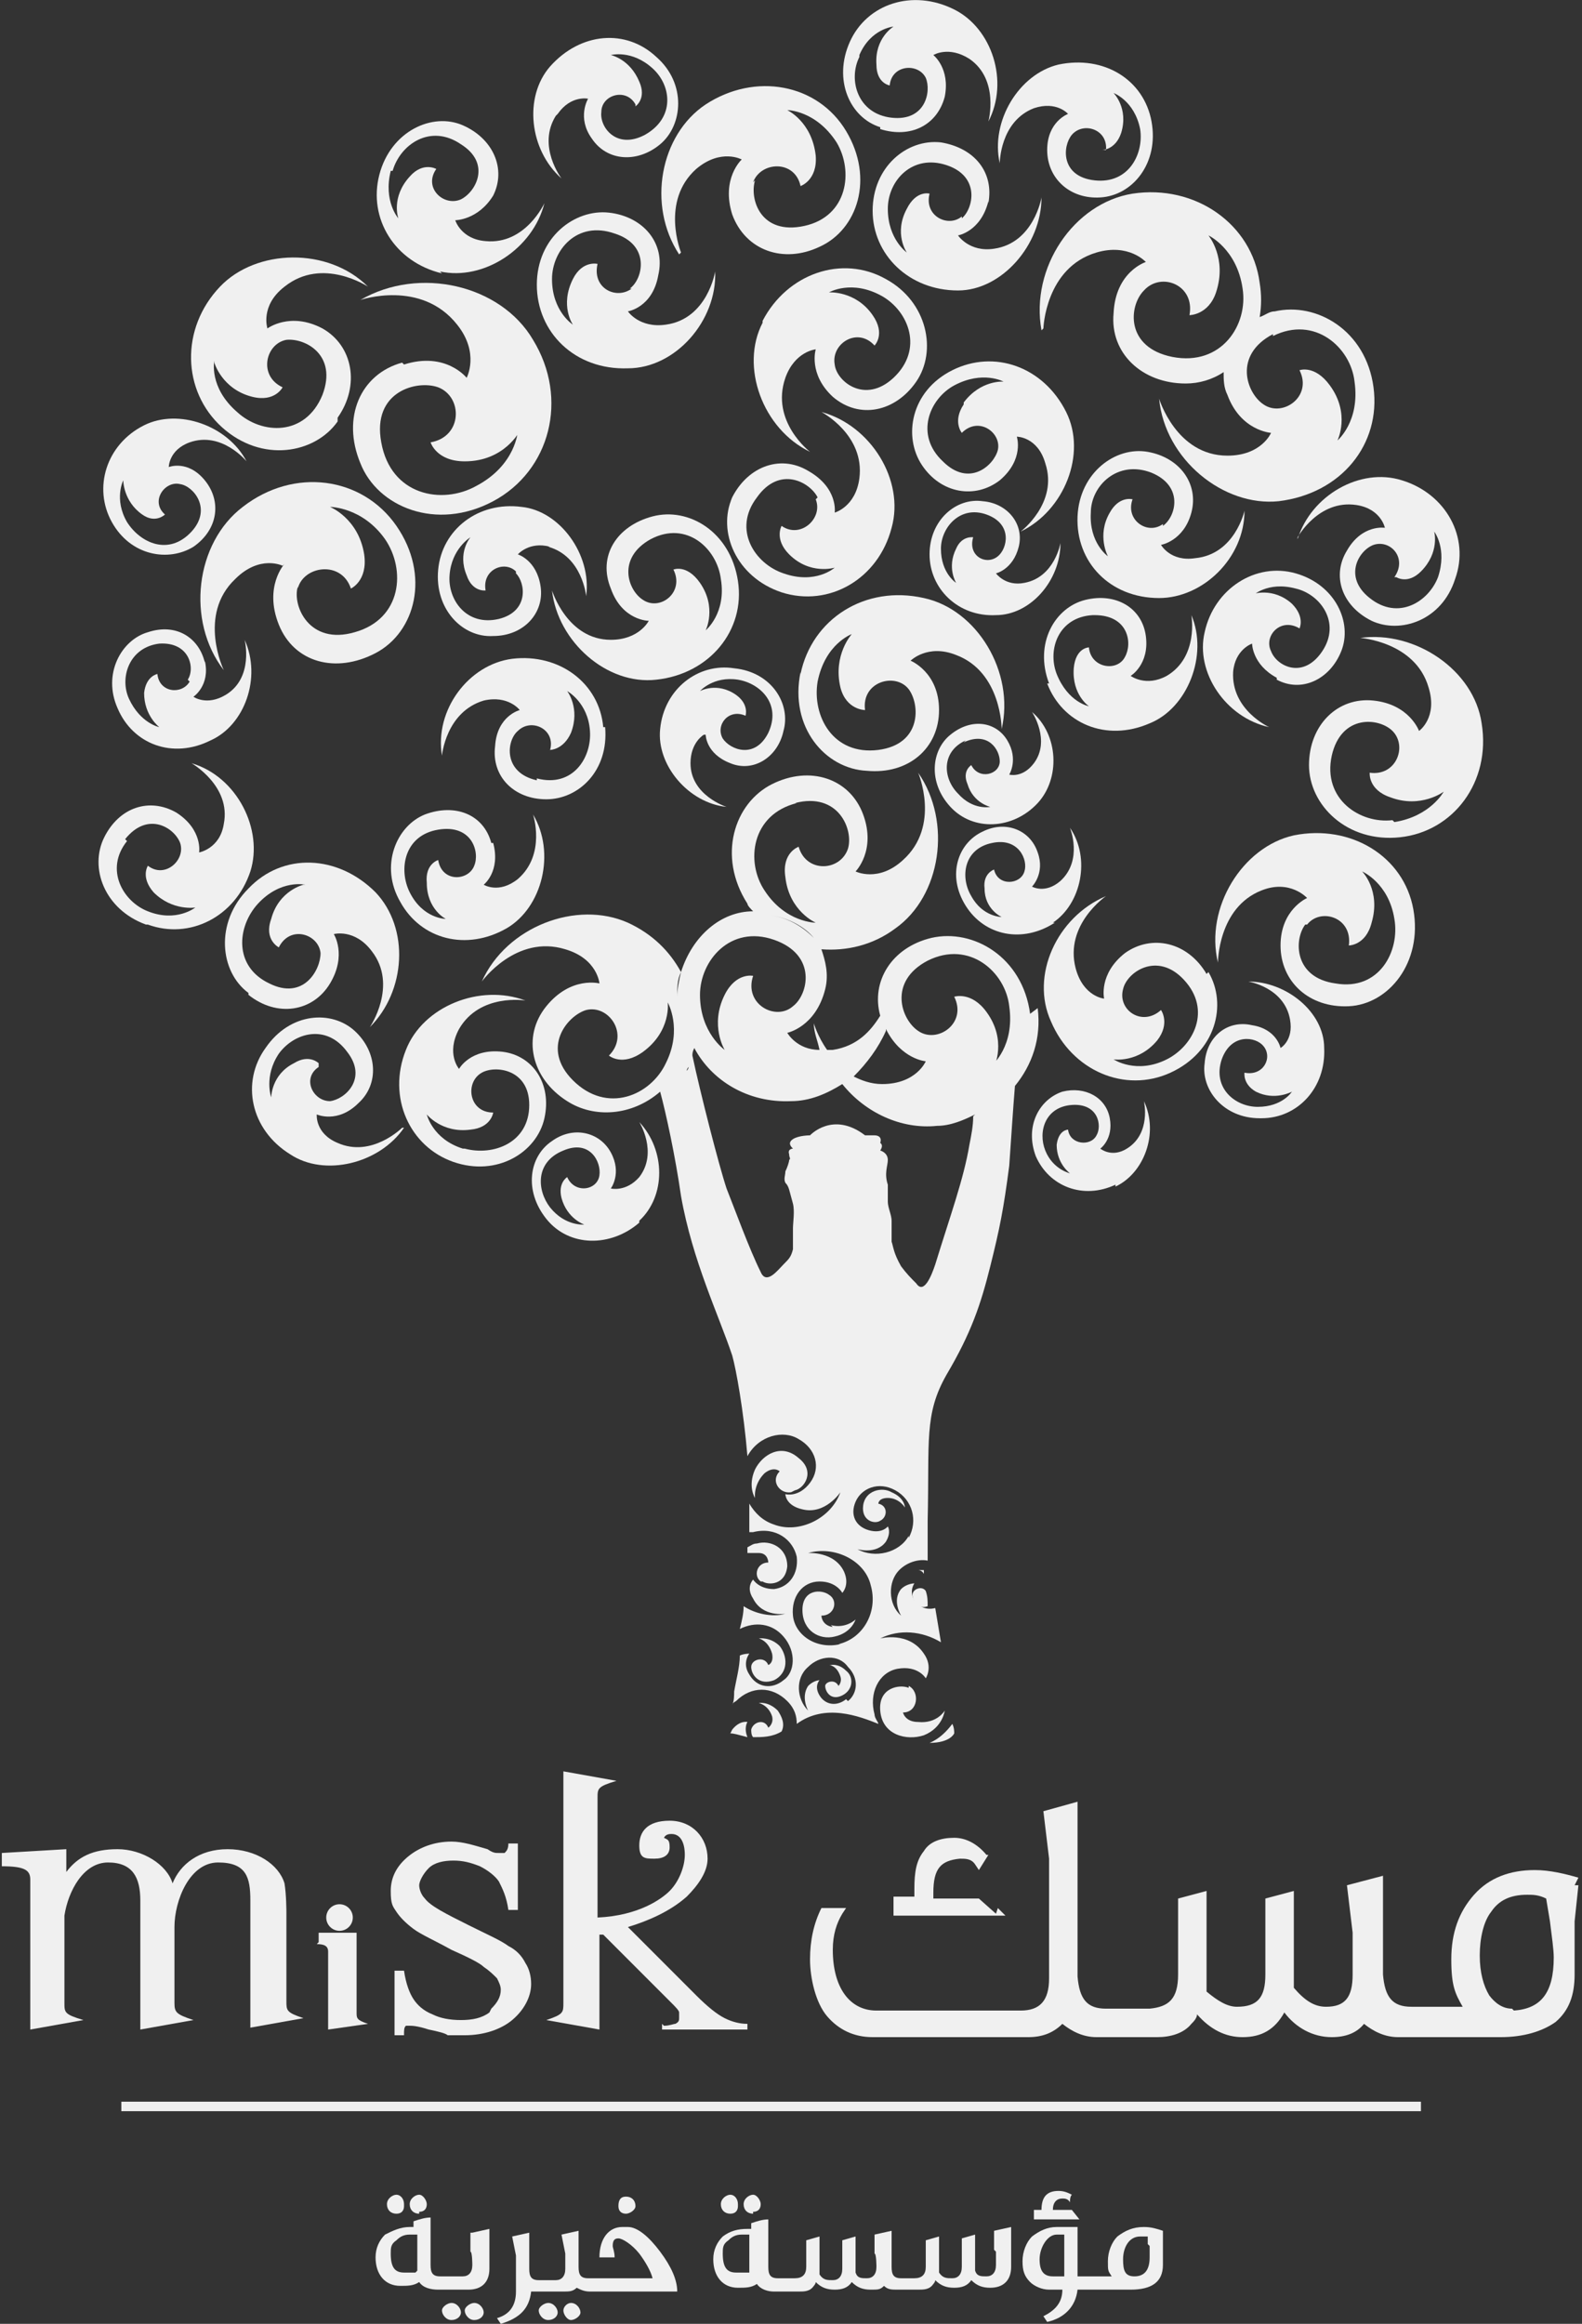 <svg width="436" height="640" viewBox="0 0 436 640" fill="none" xmlns="http://www.w3.org/2000/svg">
<rect x="0" y="0" width="436" height="640" fill="#333333" stroke="none"/>
<g clip-path="url(#clip0_1_282)">
<path d="M250.435 464.836C247.82 463.791 242.069 464.836 242.592 471.111C243.114 477.908 249.912 479.477 254.618 477.908C259.846 475.817 260.369 471.111 260.369 471.111C260.369 471.111 258.278 474.771 253.049 474.248C249.389 474.248 248.866 471.634 248.866 471.634C253.049 471.634 253.572 465.882 250.435 464.313V464.836Z" fill="#F0F0F0"/>
<path d="M251.48 439.216C251.48 440.784 253.049 443.399 255.663 442.353C255.663 440.784 255.663 439.739 255.141 438.17C254.095 436.601 251.48 437.647 251.48 439.216Z" fill="#F0F0F0"/>
<path d="M254.617 432.418H253.049C253.049 432.418 254.095 432.418 254.617 433.464V432.418Z" fill="#F0F0F0"/>
<path d="M219.062 410.457C221.677 409.935 224.814 405.229 220.108 401.569C215.402 397.386 210.173 400.523 208.082 404.706C205.99 409.412 208.082 412.549 208.082 412.549C208.082 412.549 207.559 408.889 210.696 405.752C213.311 403.66 214.879 405.229 214.879 405.229C212.265 407.843 214.879 411.503 218.017 410.98L219.062 410.457Z" fill="#F0F0F0"/>
<path d="M210.173 435.555C211.742 436.601 216.448 436.601 216.971 431.372C216.971 426.144 212.265 424.052 208.605 425.098C207.559 425.098 207.036 425.621 205.99 426.144V427.712H209.128C211.742 427.712 211.742 430.327 211.742 430.327C208.605 430.327 207.559 433.987 209.65 435.555H210.173Z" fill="#F0F0F0"/>
<path d="M211.742 475.817C210.696 473.203 207.559 474.248 207.036 476.34C207.036 476.863 207.036 477.909 207.559 478.432C210.173 478.432 212.788 478.431 215.402 476.863C216.448 474.771 215.402 472.68 214.356 471.111C211.742 468.497 209.128 469.02 209.128 469.02C209.128 469.02 211.742 469.543 212.788 472.68C213.311 474.771 211.742 475.817 211.742 475.817Z" fill="#F0F0F0"/>
<path d="M211.742 458.562C210.696 455.948 207.036 456.994 207.036 459.085C207.036 461.177 209.128 464.314 213.311 462.745C217.494 460.654 216.971 455.948 214.879 453.333C212.265 450.719 209.128 451.242 209.128 451.242C209.128 451.242 211.742 451.765 212.788 455.425C213.311 458.039 211.742 458.562 211.742 458.562Z" fill="#F0F0F0"/>
<path d="M201.807 476.34L201.284 477.386C202.33 477.386 203.899 477.908 205.99 478.431C204.944 475.817 205.99 474.248 205.99 474.248C205.99 474.248 203.899 473.725 201.807 476.34Z" fill="#F0F0F0"/>
<path d="M262.983 477.386C262.983 476.863 262.983 475.817 262.461 474.771C260.892 476.863 258.8 478.954 256.186 480C261.938 480 262.983 477.386 262.983 477.386Z" fill="#F0F0F0"/>
<path d="M229.52 448.105C226.383 447.582 226.383 444.968 226.383 444.968C230.043 444.968 231.088 440.785 228.474 439.216C226.383 437.647 221.154 437.647 221.154 443.399C221.154 449.151 225.86 451.765 230.043 450.719C234.749 449.673 235.794 446.013 235.794 446.013C235.794 446.013 233.18 448.628 228.997 447.582L229.52 448.105Z" fill="#F0F0F0"/>
<path d="M228.474 458.562C228.474 458.562 230.565 458.562 231.611 461.699C232.134 463.268 231.088 464.314 231.088 464.314C230.043 462.222 227.428 463.268 227.428 464.314C227.428 465.882 228.997 468.497 232.134 466.928C235.271 465.359 235.271 461.699 233.18 460.131C231.088 458.039 228.997 458.562 228.997 458.562H228.474Z" fill="#F0F0F0"/>
<path d="M245.729 410.98C243.114 409.412 238.409 410.458 237.886 414.641C237.363 418.824 241.023 419.869 242.592 418.824C244.683 417.778 244.683 414.641 242.069 414.118C242.069 414.118 242.069 412.549 244.683 412.549C247.82 412.549 249.389 415.163 249.389 415.163C249.389 415.163 249.389 412.549 245.729 410.98Z" fill="#F0F0F0"/>
<path d="M287.559 90.457C287.559 90.457 288.082 73.725 302.199 69.542C311.088 66.928 315.794 72.157 315.794 72.157C315.794 72.157 307.428 74.771 306.905 86.274C305.859 97.255 314.748 105.621 326.774 105.621C330.435 105.621 334.095 104.575 337.232 102.483C337.232 104.575 337.232 106.666 338.278 108.758C341.938 118.693 350.304 119.215 350.304 119.215C350.304 119.215 347.689 125.49 338.278 125.49C324.16 125.49 319.454 109.804 319.454 109.804C321.023 126.536 337.232 139.608 352.395 138.039C369.65 135.947 380.631 122.353 378.539 106.666C376.448 90.98 362.853 83.137 351.35 85.751C349.781 85.751 348.735 86.797 347.167 87.32C347.689 84.183 347.689 81.046 347.167 77.908C345.075 61.699 329.389 50.719 312.134 53.333C295.925 55.947 283.899 73.725 287.036 90.98L287.559 90.457ZM350.827 92.549C362.33 86.797 372.265 95.686 373.31 105.098C374.879 116.078 368.604 121.307 368.604 121.307C368.604 121.307 372.265 113.987 366.513 106.144C362.33 100.392 358.147 101.961 358.147 101.961C361.807 109.281 353.441 115.032 348.212 111.372C343.506 108.235 339.846 97.778 350.827 92.026V92.549ZM327.82 86.797C327.82 86.797 333.049 86.797 335.14 80.523C338.278 71.111 333.049 64.836 333.049 64.836C333.049 64.836 340.892 68.496 342.461 79.477C344.029 89.412 336.709 100.915 323.114 98.3C310.042 95.686 311.088 84.183 315.271 80C319.977 74.771 329.389 78.431 327.82 86.797Z" fill="#F0F0F0"/>
<path d="M272.395 55.948C273.964 47.582 268.735 40.784 259.324 39.216C249.912 38.17 240.5 46.013 240.5 58.039C240.5 70.066 250.435 80 264.029 80C276.056 80 287.036 67.451 287.036 54.379C287.036 54.379 284.944 66.928 273.964 68.497C267.167 69.543 264.029 64.837 264.029 64.837C264.029 64.837 270.304 63.791 272.395 55.425V55.948ZM265.075 59.608C261.415 62.745 254.618 59.608 256.186 53.334C256.186 53.334 252.526 52.288 249.912 57.517C246.252 64.314 249.912 69.543 249.912 69.543C249.912 69.543 244.683 65.882 244.683 57.517C244.683 49.673 251.48 42.353 260.892 45.49C270.304 48.628 268.212 57.517 265.075 60.131V59.608Z" fill="#F0F0F0"/>
<path d="M210.173 88.889C203.899 100.915 210.173 118.17 223.245 124.444C223.245 124.444 212.265 116.078 216.448 104.052C219.062 96.732 224.814 96.209 224.814 96.209C224.814 96.209 222.722 103.006 229.52 109.281C236.84 115.555 246.775 113.464 252.526 105.098C258.278 96.732 255.663 83.137 244.16 76.863C232.134 70.065 216.971 75.294 210.173 88.366V88.889ZM243.114 81.568C250.435 85.751 254.618 96.209 246.252 104.052C238.409 111.372 230.565 105.098 230.043 100.392C228.997 94.64 236.317 89.934 241.023 95.163C241.023 95.163 244.16 92.026 240.5 86.797C235.794 80 228.474 80.523 228.474 80.523C228.474 80.523 234.748 76.863 243.114 81.568Z" fill="#F0F0F0"/>
<path d="M181.415 75.817C183.507 66.928 177.232 59.608 167.82 58.562C158.409 57.517 147.951 65.36 147.951 78.432C147.951 91.503 158.409 101.961 173.049 101.438C186.121 101.438 197.624 88.366 197.101 74.771C197.101 74.771 195.01 87.843 183.507 89.412C176.186 90.458 173.049 85.752 173.049 85.752C173.049 85.752 179.847 84.706 181.415 75.817ZM174.095 79.477C169.912 82.615 163.115 79.477 164.683 72.68C164.683 72.68 160.5 71.634 157.886 76.863C154.226 84.183 157.886 89.412 157.886 89.412C157.886 89.412 152.134 85.752 152.134 76.863C152.134 69.02 158.932 60.654 169.389 64.314C179.324 67.451 177.232 76.863 173.572 79.477H174.095Z" fill="#F0F0F0"/>
<path d="M201.807 136.993C197.624 146.405 202.853 158.954 215.402 163.137C228.474 167.32 242.069 159.477 245.729 145.359C249.389 132.287 239.977 117.124 226.383 113.464C226.383 113.464 238.409 119.738 236.84 131.765C235.794 139.608 230.043 141.176 230.043 141.176C230.043 141.176 231.088 134.379 222.722 129.673C214.879 124.967 205.467 128.627 201.284 138.039L201.807 136.993ZM224.814 137.516C226.905 142.745 220.631 148.497 215.402 144.836C215.402 144.836 213.311 148.497 217.494 152.68C223.245 158.431 230.043 156.34 230.043 156.34C230.043 156.34 224.814 161.046 215.925 157.908C208.082 155.294 201.807 145.882 208.605 136.993C214.879 128.104 223.245 132.81 225.337 136.993L224.814 137.516Z" fill="#F0F0F0"/>
<path d="M290.173 254.118C298.016 248.889 300.63 236.34 294.879 227.974C294.879 227.974 298.539 236.863 292.264 242.615C288.081 246.275 284.421 244.183 284.421 244.183C284.421 244.183 288.081 240.523 285.99 234.771C283.898 228.497 277.101 225.883 270.827 229.02C264.029 232.157 260.892 241.046 266.121 249.412C271.349 257.778 281.807 259.869 290.696 254.118H290.173ZM273.441 232.157C280.761 230.588 283.376 236.863 282.33 240C281.284 243.66 275.01 244.183 273.964 239.477C273.964 239.477 270.827 240.523 271.349 244.706C271.349 250.458 276.055 252.549 276.055 252.549C276.055 252.549 270.827 252.549 267.689 246.798C264.552 241.569 265.598 233.726 273.441 232.157Z" fill="#F0F0F0"/>
<path d="M68.474 273.987C76.317 280.261 86.251 278.693 90.957 270.85C95.663 263.006 92.003 257.255 92.003 257.255C92.003 257.255 97.755 255.686 102.461 261.961C109.781 271.372 101.938 282.876 101.938 282.876C111.872 272.941 112.918 255.686 103.506 245.752C93.049 235.294 77.885 234.771 68.474 244.706C59.062 254.118 60.63 267.712 68.474 273.464V273.987ZM83.637 243.66C83.637 243.66 76.84 245.229 74.748 253.072C72.657 258.823 76.84 260.915 76.84 260.915C79.977 254.64 87.82 257.255 88.343 262.484C88.343 267.189 83.637 275.555 74.225 270.85C64.291 266.144 65.336 255.163 71.088 248.889C77.362 242.091 84.16 243.66 84.16 243.66H83.637Z" fill="#F0F0F0"/>
<path d="M285.99 221.177C292.265 214.379 291.742 202.353 284.421 196.079C284.421 196.079 289.65 203.922 284.944 210.196C281.807 214.379 278.147 213.334 278.147 213.334C278.147 213.334 280.761 209.151 277.624 203.922C274.487 198.693 267.689 197.647 261.938 202.353C256.709 206.536 255.663 215.425 261.938 222.222C268.212 229.02 279.193 228.497 285.99 221.177ZM265.598 204.445C272.395 201.307 275.533 206.536 275.533 209.673C275.533 213.334 269.781 214.902 267.689 210.719C267.689 210.719 265.075 212.288 266.644 215.948C268.212 221.177 272.918 222.222 272.918 222.222C272.918 222.222 268.212 223.268 264.029 218.562C259.846 214.379 259.323 207.059 266.121 203.922L265.598 204.445Z" fill="#F0F0F0"/>
<path d="M280.761 150.588C282.33 144.314 277.624 138.562 270.827 138.039C263.506 136.994 256.186 143.268 256.186 152.68C256.186 162.092 264.029 169.935 274.487 169.412C283.898 169.412 292.264 160 292.264 149.543C292.264 149.543 290.696 158.954 282.33 160.523C277.101 161.569 274.487 157.909 274.487 157.909C274.487 157.909 279.193 156.863 280.761 150.588ZM275.01 153.203C271.872 155.817 266.644 153.203 268.212 147.974C268.212 147.974 265.075 147.451 263.506 151.111C260.892 156.34 263.506 160.523 263.506 160.523C263.506 160.523 259.323 157.909 259.323 151.111C259.323 145.36 264.552 139.085 271.872 141.7C279.193 144.314 277.624 151.111 275.01 153.203Z" fill="#F0F0F0"/>
<path d="M121.284 74.771C133.31 77.385 146.905 68.497 150.042 55.947C150.042 55.947 144.814 67.451 133.833 66.405C127.036 65.882 125.467 60.653 125.467 60.653C125.467 60.653 131.742 60.653 135.925 53.856C139.585 46.536 135.925 38.17 127.559 34.51C119.193 30.849 107.689 36.078 104.552 48.104C101.415 60.13 108.735 72.157 121.807 75.294L121.284 74.771ZM108.212 47.059C110.304 39.738 118.67 33.987 127.036 39.738C135.402 44.967 131.219 52.81 127.036 54.902C122.33 56.993 116.578 51.764 120.238 46.536C120.238 46.536 116.578 44.444 112.918 48.627C107.689 54.379 109.781 60.13 109.781 60.13C109.781 60.13 105.598 55.425 107.689 47.059H108.212Z" fill="#F0F0F0"/>
<path d="M288.604 188.236C292.787 199.216 304.813 204.445 316.84 199.216C327.297 195.033 333.049 180.392 328.343 169.412C328.343 169.412 330.434 180.915 321.546 186.144C315.794 189.281 311.611 186.144 311.611 186.144C311.611 186.144 316.84 183.007 315.794 175.164C314.748 167.321 307.428 163.138 299.062 165.229C290.696 167.321 284.944 177.255 289.127 188.236H288.604ZM301.676 169.412C311.088 169.412 312.134 177.255 310.042 180.915C307.951 185.098 300.63 184.053 300.108 178.301C300.108 178.301 296.447 178.301 295.925 184.053C295.402 191.373 300.108 194.51 300.108 194.51C300.108 194.51 294.356 193.464 291.219 185.621C288.604 178.824 291.742 169.935 301.153 169.412H301.676Z" fill="#F0F0F0"/>
<path d="M242.592 35.555C250.958 38.17 258.278 34.51 260.369 26.666C261.938 18.823 257.232 15.163 257.232 15.163C257.232 15.163 261.415 12.549 267.167 16.209C275.533 21.961 272.396 33.464 272.396 33.464C278.147 22.483 273.441 7.843 262.984 2.614C251.481 -3.137 238.932 1.046 234.226 11.503C229.52 21.961 234.226 32.418 242.592 35.032V35.555ZM236.84 15.163C239.977 7.843 246.252 7.32 246.252 7.32C246.252 7.32 241.023 10.457 241.546 17.778C241.546 23.006 245.206 23.529 245.206 23.529C245.729 17.778 253.049 17.255 255.141 21.438C256.709 25.098 255.141 33.464 245.729 32.418C236.317 31.372 233.703 21.961 236.84 15.686V15.163Z" fill="#F0F0F0"/>
<path d="M138.539 289.673C129.65 288.628 126.513 294.379 126.513 294.379C126.513 294.379 122.853 290.196 126.513 283.399C132.265 273.464 144.814 275.556 144.814 275.556C132.265 270.85 116.579 277.124 111.873 289.151C106.644 302.222 112.918 315.817 124.945 320C136.971 324.183 147.951 317.386 150.043 307.974C152.134 298.562 146.905 290.719 138.539 289.673ZM127.559 316.34C119.193 313.726 117.624 306.928 117.624 306.928C117.624 306.928 121.807 312.157 129.65 311.111C135.402 310.588 135.925 306.405 135.925 306.405C129.128 306.405 128.082 298.039 132.788 295.425C136.448 293.334 145.86 294.379 145.86 304.314C145.86 314.771 135.925 318.432 128.082 316.34H127.559Z" fill="#F0F0F0"/>
<path d="M284.945 29.804C291.219 27.712 294.356 31.372 294.356 31.372C294.356 31.372 288.605 33.464 288.605 41.307C288.605 49.15 294.879 54.902 303.245 54.379C312.134 53.856 319.454 44.967 317.363 33.464C315.271 21.961 304.291 15.163 291.742 17.778C280.762 20.392 272.918 33.464 275.533 44.967C275.533 44.967 275.533 33.464 284.945 29.804ZM303.768 41.307C303.768 41.307 307.428 41.307 308.997 36.601C311.088 29.804 306.905 25.621 306.905 25.621C306.905 25.621 312.657 27.712 314.226 35.556C315.271 42.353 311.088 50.719 301.677 49.673C292.265 48.627 292.788 40.261 295.402 37.124C298.539 33.464 305.337 35.556 304.814 41.307H303.768Z" fill="#F0F0F0"/>
<path d="M328.343 141.176C330.435 133.333 325.206 126.013 316.317 124.444C307.428 122.876 297.493 130.196 296.97 142.222C296.448 154.771 305.859 164.706 319.454 164.706C331.48 164.706 342.984 153.726 342.984 140.654C342.984 140.654 340.369 152.68 329.389 153.726C322.591 154.771 319.977 150.065 319.977 150.065C319.977 150.065 326.251 149.02 328.343 141.176ZM320.5 144.314C316.317 147.451 310.042 143.268 312.134 137.516C312.134 137.516 308.474 136.471 305.859 141.176C302.199 147.451 305.336 153.203 305.336 153.203C305.336 153.203 300.108 149.543 300.631 141.176C300.631 133.856 307.951 126.536 317.363 130.196C326.251 133.856 324.16 142.222 320.5 144.837V144.314Z" fill="#F0F0F0"/>
<path d="M307.428 326.797C315.271 323.137 319.454 312.157 315.271 303.268C315.271 303.268 317.363 312.157 310.565 316.34C306.382 318.954 303.245 316.34 303.245 316.34C303.245 316.34 306.905 313.725 305.859 307.974C304.814 302.222 299.062 299.085 292.788 300.653C286.513 302.745 282.33 310.065 285.467 318.431C289.127 326.797 298.539 330.457 307.428 326.274V326.797ZM295.402 304.314C302.722 303.791 303.768 310.065 302.199 312.68C300.631 315.817 294.879 315.294 294.356 311.111C294.356 311.111 291.742 311.111 291.219 315.294C291.219 320.523 294.879 323.137 294.879 323.137C294.879 323.137 290.173 322.091 288.082 316.863C285.99 311.634 288.082 304.836 295.402 304.314Z" fill="#F0F0F0"/>
<path d="M56.448 182.483C54.879 175.686 48.605 171.503 40.762 174.117C33.441 176.209 28.212 185.621 32.396 195.032C36.579 204.967 47.559 209.15 58.017 203.921C67.428 199.738 72.134 186.666 67.428 176.209C67.428 176.209 70.043 186.666 62.2 191.372C56.971 194.51 53.311 191.895 53.311 191.895C53.311 191.895 58.017 188.758 56.448 181.961V182.483ZM52.265 187.712C50.173 191.372 43.899 190.849 43.376 185.621C43.376 185.621 40.239 186.144 39.716 190.849C39.716 197.124 43.899 200.261 43.899 200.261C43.899 200.261 38.67 199.216 35.533 192.418C32.918 186.666 35.533 178.3 43.899 177.255C52.265 176.732 53.834 184.052 51.742 187.189L52.265 187.712Z" fill="#F0F0F0"/>
<path d="M262.461 101.961C250.958 107.712 248.866 120.261 254.095 128.104C259.324 135.948 268.735 137.516 275.533 132.287C282.33 126.536 280.239 120.261 280.239 120.261C280.239 120.261 285.99 120.261 288.082 127.582C291.742 138.562 281.284 146.405 281.284 146.405C293.31 140.654 299.585 124.967 293.833 113.464C287.559 100.915 273.964 96.209 262.461 101.961ZM265.598 111.372C262.461 116.078 265.075 119.216 265.075 119.216C269.781 114.51 276.056 119.216 275.01 123.921C273.964 128.104 267.167 134.379 259.846 127.059C252.003 119.738 256.186 109.804 262.984 106.144C270.827 101.961 276.578 105.098 276.578 105.098C276.578 105.098 270.304 104.575 265.598 110.85V111.372Z" fill="#F0F0F0"/>
<path d="M187.689 69.543C187.689 69.543 181.938 55.425 191.872 46.536C198.67 40.784 204.421 43.922 204.421 43.922C204.421 43.922 198.67 49.15 201.807 59.085C205.467 69.02 215.925 72.68 225.859 67.974C236.317 63.268 241.023 49.15 233.18 36.078C225.336 23.007 208.082 19.869 194.487 28.758C181.938 37.124 178.278 56.471 187.166 70.066L187.689 69.543ZM207.559 50.196C209.65 44.444 219.062 43.922 220.631 51.242C220.631 51.242 225.336 49.673 224.814 42.876C223.768 33.464 216.97 30.327 216.97 30.327C216.97 30.327 224.814 30.327 230.565 39.216C235.271 47.059 233.702 59.608 221.676 62.222C209.65 64.837 206.513 54.902 208.082 49.673L207.559 50.196Z" fill="#F0F0F0"/>
<path d="M166.252 200.262C165.206 188.235 154.226 179.869 141.154 181.438C129.128 183.007 119.716 195.556 121.807 208.105C121.807 208.105 122.853 196.079 133.311 192.941C140.108 191.373 143.245 195.556 143.245 195.556C143.245 195.556 136.971 197.124 136.448 205.49C135.402 213.856 141.677 220.131 150.566 220.131C159.454 220.131 167.82 212.288 166.775 200.262H166.252ZM147.951 214.902C138.539 212.811 139.585 203.922 142.722 201.307C146.383 197.647 153.18 200.784 151.611 206.536C151.611 206.536 155.271 206.536 157.363 201.83C159.977 195.033 156.317 190.327 156.317 190.327C156.317 190.327 162.069 193.464 162.592 201.307C163.115 208.628 157.886 216.994 147.951 214.379V214.902Z" fill="#F0F0F0"/>
<path d="M110.827 99.869C99.324 103.007 94.095 115.033 99.324 127.582C104.029 139.608 120.239 146.405 135.925 138.039C151.611 129.673 156.84 109.804 146.905 93.595C138.016 78.431 115.533 73.203 99.324 82.614C99.324 82.614 116.056 76.863 125.99 89.412C132.265 97.255 128.605 104.052 128.605 104.052C128.605 104.052 122.853 96.732 111.35 100.392L110.827 99.869ZM142.722 118.693C142.722 118.693 142.199 128.105 131.219 133.856C121.807 139.085 107.69 136.471 105.075 121.83C102.461 107.712 115.01 104.575 120.762 106.667C127.559 109.281 127.559 120.261 118.67 121.83C118.67 121.83 120.239 127.059 128.082 127.059C139.062 127.059 143.245 118.693 143.245 118.693H142.722Z" fill="#F0F0F0"/>
<path d="M194.487 202.353C194.487 202.353 194.487 207.582 201.284 210.196C207.559 212.81 214.356 208.627 215.925 201.307C218.016 193.987 212.787 185.098 202.33 184.052C192.395 182.484 182.984 189.804 181.938 200.784C180.892 210.719 189.781 221.176 200.238 222.222C200.238 222.222 190.304 219.085 190.304 210.196C190.304 204.444 193.964 202.353 193.964 202.353H194.487ZM203.376 187.189C209.65 188.235 215.402 193.987 211.742 201.83C208.082 209.15 201.284 206.536 199.193 203.399C197.101 199.738 200.761 195.033 205.467 197.124C205.467 197.124 206.513 193.987 202.853 191.372C197.624 187.712 192.918 190.327 192.918 190.327C192.918 190.327 196.578 186.144 203.376 187.189Z" fill="#F0F0F0"/>
<path d="M53.31 150.588C60.108 145.882 61.154 138.039 56.448 132.288C51.742 126.536 46.513 128.628 46.513 128.628C46.513 128.628 46.513 123.922 52.265 121.83C61.154 118.693 67.951 127.059 67.951 127.059C62.722 117.124 49.127 112.418 39.716 117.124C29.258 122.353 25.598 134.379 30.827 143.791C36.056 153.203 46.513 154.771 53.31 150.588ZM33.964 132.288C33.964 132.288 33.964 138.039 39.193 141.699C42.853 144.314 45.467 141.699 45.467 141.699C41.284 138.039 45.467 132.288 49.65 133.333C53.31 133.856 58.539 140.131 52.788 146.405C46.513 153.203 38.67 149.543 35.01 143.791C31.35 137.516 33.964 132.288 33.964 132.288Z" fill="#F0F0F0"/>
<path d="M351.873 187.189C358.67 190.849 366.513 187.189 369.65 179.346C372.788 171.503 368.082 161.046 357.101 157.908C346.121 154.771 334.618 162.091 332.003 174.117C329.389 185.098 337.755 197.647 349.781 200.261C349.781 200.261 339.324 195.555 339.847 185.098C340.369 178.823 345.075 177.255 345.075 177.255C345.075 177.255 345.075 183.006 351.873 186.666V187.189ZM345.075 164.183C345.075 164.183 349.258 160 357.101 162.091C363.899 163.66 369.65 171.503 364.422 179.346C359.193 187.189 351.873 183.529 350.304 179.346C348.213 175.163 352.918 169.934 358.147 173.072C358.147 173.072 359.716 169.934 356.056 166.274C350.827 161.568 345.075 163.66 345.075 163.66V164.183Z" fill="#F0F0F0"/>
<path d="M347.689 307.974C357.624 307.974 365.467 299.608 364.944 288.627C364.944 278.693 354.487 270.327 344.029 270.327C344.029 270.327 353.964 271.895 355.532 280.784C356.578 286.536 352.918 288.627 352.918 288.627C352.918 288.627 351.872 283.399 345.075 282.353C338.278 280.784 332.526 285.49 332.003 292.81C330.957 300.131 337.232 307.974 347.166 307.974H347.689ZM336.709 291.765C339.323 284.444 346.121 285.49 348.212 288.104C350.827 291.242 348.212 296.47 342.983 295.425C342.983 295.425 342.461 298.562 346.121 300.653C351.349 303.268 356.055 300.653 356.055 300.653C356.055 300.653 353.441 304.836 346.644 304.836C340.369 304.836 334.095 299.608 336.709 291.765Z" fill="#F0F0F0"/>
<path d="M179.846 142.222C169.912 144.837 164.683 153.203 168.343 162.092C171.48 170.98 178.8 170.98 178.8 170.98C178.8 170.98 176.186 176.209 168.343 176.209C156.317 176.209 152.134 162.614 152.134 162.614C153.702 176.732 167.297 188.758 180.892 187.19C195.532 185.621 205.467 173.595 203.376 160C201.284 146.405 189.781 139.608 179.846 142.222ZM194.487 173.595C194.487 173.595 197.624 167.32 192.918 160.523C189.258 155.294 185.598 156.863 185.598 156.863C188.735 163.137 181.938 168.366 177.232 165.229C173.049 162.614 169.912 153.726 179.323 148.497C189.258 143.268 197.624 151.111 198.67 159.477C200.238 168.889 194.487 173.595 194.487 173.595Z" fill="#F0F0F0"/>
<path d="M151.088 150.588C160.5 153.203 161.546 164.183 161.546 164.183C163.114 152.68 154.226 140.654 143.768 139.608C131.742 138.039 121.807 145.883 120.762 156.863C119.716 167.843 127.559 175.686 135.925 175.164C144.291 175.164 150.043 168.889 148.997 161.569C147.951 154.249 142.722 152.68 142.722 152.68C142.722 152.68 145.86 149.02 151.611 150.588H151.088ZM142.199 157.909C144.814 160.523 145.86 168.366 137.494 170.458C128.605 172.549 123.376 165.229 123.899 158.432C124.422 151.111 129.65 147.974 129.65 147.974C129.65 147.974 125.99 152.157 128.605 158.432C130.173 163.137 133.833 162.615 133.833 162.615C132.788 156.863 139.062 154.249 142.199 157.386V157.909Z" fill="#F0F0F0"/>
<path d="M283.899 279.216C281.807 263.53 268.212 255.686 256.709 258.301C245.729 260.915 239.977 270.327 242.592 279.739C239.977 283.922 236.317 288.105 229.52 289.15H227.951C225.337 285.49 224.291 281.83 224.291 281.83C224.291 284.445 225.337 286.536 225.859 289.15C219.585 289.15 216.971 284.445 216.971 284.445C216.971 284.445 224.814 282.876 227.428 272.418C228.474 268.235 227.428 264.575 226.382 261.438C233.18 261.961 240.5 260.392 246.775 255.686C259.324 246.797 262.461 226.405 253.049 212.811C253.049 212.811 259.324 227.451 248.866 236.863C242.069 243.137 235.794 240 235.794 240C235.794 240 241.546 234.248 237.886 224.314C234.226 214.379 223.245 210.719 212.788 215.948C202.33 221.177 197.624 235.817 205.99 248.889C205.99 249.412 207.036 250.458 207.559 250.98C198.67 250.98 190.827 257.778 187.69 267.713C188.735 269.804 189.781 272.418 190.304 275.033C190.304 272.418 189.258 270.327 187.69 267.713C187.167 269.804 186.644 272.418 186.644 274.51C186.644 271.896 186.644 269.804 187.69 267.713C184.552 261.961 179.846 257.255 173.049 254.118C158.931 247.843 139.585 255.163 132.788 270.327C132.788 270.327 142.199 257.255 155.794 261.438C164.683 264.052 165.206 270.85 165.206 270.85C165.206 270.85 157.363 268.758 150.565 277.124C143.768 285.49 146.382 296.994 156.317 303.268C163.637 307.974 174.095 307.451 181.938 300.654C183.507 306.405 186.121 318.431 187.69 329.412C190.827 347.19 198.147 362.353 201.807 373.333C202.853 376.994 204.944 388.497 205.99 401.046C209.127 395.294 215.925 393.726 220.108 396.34C224.814 398.954 226.382 404.183 223.245 408.366C220.108 412.549 216.448 411.503 216.448 411.503C216.448 411.503 216.448 414.641 221.154 415.686C227.428 417.255 231.611 410.98 231.611 410.98C228.997 418.301 220.108 422.484 213.31 419.869C210.173 418.824 208.082 416.732 206.513 414.118V421.961H207.559C213.833 420.392 218.539 424.052 219.585 428.758C220.108 433.464 217.493 437.124 213.31 437.647C209.127 437.647 207.559 435.033 207.559 435.033C207.559 435.033 205.467 437.124 207.559 440.261C210.173 445.49 216.448 444.445 216.448 444.445C212.788 445.49 208.082 444.445 204.944 442.353C204.944 444.445 204.422 446.536 203.899 448.628C208.082 446.536 212.788 447.059 215.925 450.719C219.585 454.902 219.062 460.654 215.925 462.745C212.788 465.36 208.605 464.837 206.513 461.177C204.422 458.039 206.513 455.425 206.513 455.425C206.513 455.425 204.944 455.425 203.899 455.948C203.899 459.085 202.853 462.745 202.33 465.882C202.33 466.928 202.33 468.497 201.807 469.543C201.807 469.543 201.807 469.02 202.853 468.497C207.036 464.314 212.788 464.314 216.971 468.497C219.062 470.588 219.585 472.68 219.585 474.771C227.428 469.02 236.84 472.68 242.069 474.771C242.069 474.248 241.023 473.203 241.023 472.157C239.454 466.405 242.069 460.654 247.297 459.608C253.049 458.562 255.141 462.222 255.141 462.222C255.141 462.222 257.232 459.085 254.618 455.425C250.435 449.15 242.592 451.242 242.592 451.242C247.82 448.628 254.095 449.15 259.324 452.288C258.801 449.15 258.278 446.013 257.755 442.876C255.663 443.399 253.572 442.876 252.003 440.784C250.435 438.17 252.003 436.079 252.003 436.079C252.003 436.079 249.912 436.078 248.343 437.647C245.729 440.784 248.343 444.967 248.343 444.967C244.683 441.83 244.683 435.556 247.82 432.418C249.912 430.327 253.049 429.281 255.663 429.804V418.824C256.186 396.863 254.618 389.543 260.892 378.562C267.69 367.059 270.304 359.216 272.918 348.758C275.533 338.301 276.578 333.072 278.147 321.046C278.67 313.726 279.193 305.36 279.716 299.085C277.101 302.222 273.964 304.314 270.304 306.405C273.964 304.837 277.101 302.222 279.716 299.085C284.422 293.333 287.036 286.013 285.99 277.647L283.899 279.216ZM183.507 292.811C179.324 301.699 167.297 306.928 157.886 297.516C148.997 288.628 156.317 279.739 161.546 278.17C167.82 276.601 173.572 284.967 167.82 290.719C167.82 290.719 171.48 293.856 177.232 289.673C185.075 283.922 184.029 276.079 184.029 276.079C184.029 276.079 188.212 283.399 183.507 292.811ZM211.742 252.026C216.971 252.549 221.676 255.163 224.291 258.301C221.154 255.163 216.971 252.549 211.742 252.026ZM219.062 221.177C231.088 218.039 235.271 228.497 233.703 233.726C231.611 240 222.199 240.523 220.108 233.203C220.108 233.203 215.402 234.771 216.448 241.569C217.493 250.98 224.814 254.118 224.814 254.118C224.814 254.118 216.448 254.118 210.696 245.229C205.467 237.386 207.036 224.314 219.585 221.177H219.062ZM213.31 258.824C225.337 263.007 222.722 273.987 218.539 277.124C213.833 281.307 204.944 276.601 207.559 268.758C207.559 268.758 202.853 267.713 199.716 273.987C195.533 282.353 199.716 289.15 199.716 289.15C199.716 289.15 192.918 284.445 192.918 273.987C192.918 264.575 201.284 254.641 213.31 258.824ZM233.18 467.974C230.565 470.065 227.428 469.543 225.859 466.928C224.291 464.314 225.859 462.745 225.859 462.745C225.859 462.745 224.291 462.745 222.722 464.314C220.631 467.451 222.722 471.111 222.722 471.111C219.585 467.974 219.062 462.222 222.722 459.085C225.859 455.948 231.088 455.425 233.703 459.085C236.84 462.222 236.317 466.405 233.703 468.497L233.18 467.974ZM231.611 452.811C224.814 454.379 219.062 450.196 218.539 444.967C218.016 439.739 221.154 435.556 225.859 435.556C230.565 435.556 232.134 438.693 232.134 438.693C232.134 438.693 234.226 436.601 232.657 432.941C230.043 427.19 222.722 427.713 222.722 427.713C230.042 425.621 238.409 429.804 239.977 436.601C242.069 443.922 237.886 451.242 231.088 452.811H231.611ZM250.435 423.007C247.82 427.712 241.023 429.281 236.317 426.667C236.317 426.667 241.546 428.235 244.16 424.575C245.729 421.961 244.683 420.392 244.683 420.392C244.683 420.392 243.114 422.484 239.454 421.438C235.794 420.392 234.226 417.255 235.794 413.595C237.363 409.935 242.069 407.843 246.775 410.458C251.48 413.072 253.049 418.824 250.435 423.529V423.007ZM268.212 307.451C268.212 310.065 267.69 312.68 267.167 315.294C265.598 324.706 261.938 334.641 257.755 348.235C256.709 351.373 254.618 356.601 252.526 353.464C250.958 351.895 249.912 350.85 248.343 348.758C246.252 345.098 246.252 343.529 245.729 341.961V336.209C245.729 334.641 244.683 332.549 244.683 330.98V326.275C243.637 323.137 244.683 321.046 244.683 319.477C244.683 317.386 242.592 316.863 242.592 316.863C243.637 315.294 242.592 314.771 242.592 314.771C243.114 313.203 242.069 312.68 241.023 312.68H238.409C229.52 305.882 223.245 312.68 223.245 312.68C223.245 312.68 220.108 312.68 218.539 313.726C216.971 314.771 218.016 315.817 218.539 316.34C218.539 316.34 216.971 316.34 217.493 317.909C217.493 318.954 218.016 318.954 217.493 319.477C217.493 320 216.971 321.569 216.448 322.614C216.448 323.66 215.925 324.706 216.448 325.752C217.493 326.797 217.493 327.843 218.539 331.503C219.062 333.595 218.539 336.732 218.539 338.301V344.052C218.016 346.144 217.493 346.667 215.925 348.235C214.356 349.804 211.219 353.987 209.65 350.327C206.513 344.052 202.33 332.549 200.239 327.32C198.147 321.046 192.918 300.654 190.827 290.719C190.827 291.765 189.781 292.811 189.781 293.856C189.781 293.856 189.781 294.379 189.258 294.902C189.258 294.902 189.258 294.379 189.781 293.856C189.781 292.811 190.827 291.765 190.827 290.719C190.827 290.196 190.827 289.673 191.35 288.628C196.056 297.516 205.99 303.791 218.016 303.268C223.245 303.268 227.951 301.177 232.134 298.562C238.409 306.405 248.343 311.111 258.278 310.065C261.938 310.065 265.598 308.497 268.735 306.928L268.212 307.451ZM244.16 283.399C248.343 291.765 255.141 292.288 255.141 292.288C255.141 292.288 252.526 298.562 243.114 298.562C239.977 298.562 237.363 297.516 235.271 296.471C238.931 292.811 242.069 288.628 244.16 283.922V283.399ZM273.964 293.856C273.964 293.856 277.624 286.536 271.873 278.693C267.69 272.941 262.984 274.51 262.984 274.51C266.644 281.83 258.278 287.582 253.049 283.922C248.343 280.784 244.683 270.327 255.663 264.575C267.167 258.824 277.101 267.713 278.147 277.124C279.716 288.105 273.441 293.333 273.441 293.333L273.964 293.856Z" fill="#F0F0F0"/>
<path d="M332.526 268.235C327.297 259.346 317.363 257.255 310.042 262.484C302.722 268.235 304.291 275.033 304.291 275.033C304.291 275.033 298.539 274.51 296.448 266.667C293.31 254.64 304.814 246.797 304.814 246.797C291.219 252.549 283.899 268.758 289.65 281.307C295.402 294.902 310.042 301.176 322.591 295.425C335.14 289.673 338.278 276.601 333.049 267.712L332.526 268.235ZM306.905 291.765C306.905 291.765 313.703 292.81 318.931 286.536C322.591 281.83 319.977 278.17 319.977 278.17C314.748 282.876 307.951 278.17 309.52 272.418C310.565 267.712 318.931 261.961 326.252 269.804C334.095 278.17 328.866 288.105 321.546 291.765C313.18 295.948 306.905 291.765 306.905 291.765Z" fill="#F0F0F0"/>
<path d="M220.631 185.098C217.494 200.262 227.428 211.765 238.931 212.288C250.435 213.333 258.801 206.013 258.801 195.556C258.801 185.098 250.958 181.961 250.958 181.961C250.958 181.961 255.663 177.255 263.507 180.392C276.056 185.098 276.056 200.784 276.056 200.784C279.716 185.098 269.258 167.843 254.618 164.706C238.409 161.046 223.768 170.458 220.631 185.621V185.098ZM242.069 206.536C229.52 208.105 223.768 197.124 225.337 187.713C227.428 177.255 234.748 174.641 234.748 174.641C234.748 174.641 229.52 180.392 231.611 189.281C233.18 195.556 238.409 195.556 238.409 195.556C237.363 187.713 246.775 185.098 250.435 189.804C253.572 193.987 254.095 204.967 242.069 206.536Z" fill="#F0F0F0"/>
<path d="M374.879 175.686C374.879 175.686 390.042 176.732 393.702 189.281C396.317 197.647 391.088 201.307 391.088 201.307C391.088 201.307 388.474 193.987 378.539 192.941C368.604 191.895 360.761 199.738 360.761 210.719C360.761 221.699 371.219 232.157 385.859 230.588C400.5 229.02 410.957 215.425 408.343 199.216C406.251 184.575 390.042 173.595 374.879 175.686ZM383.768 225.882C374.879 226.928 364.421 220.131 367.036 208.104C369.65 196.601 380.108 197.647 383.768 201.307C387.951 205.49 384.813 213.856 377.493 212.81C377.493 212.81 376.97 217.516 383.245 219.608C391.611 222.745 397.885 218.039 397.885 218.039C397.885 218.039 394.225 224.837 384.291 226.405L383.768 225.882Z" fill="#F0F0F0"/>
<path d="M93.049 115.033C99.324 106.144 97.232 95.164 88.866 90.458C79.977 85.752 73.703 90.458 73.703 90.458C73.703 90.458 71.611 84.183 78.409 78.954C88.866 70.588 101.415 78.954 101.415 78.954C90.435 67.974 70.566 68.497 60.631 78.954C49.651 90.458 50.173 107.713 61.154 117.647C72.134 127.582 86.775 124.968 93.049 116.079V115.033ZM59.062 99.87C59.062 99.87 61.154 107.19 69.52 109.281C75.794 110.85 77.886 106.667 77.886 106.667C71.088 103.53 73.18 94.641 78.931 93.595C84.16 93.072 93.049 97.778 88.866 108.758C84.16 120.262 72.134 119.739 65.337 113.464C57.494 106.667 59.062 99.347 59.062 99.347V99.87Z" fill="#F0F0F0"/>
<path d="M78.408 155.294C78.408 155.294 72.657 161.568 76.84 172.026C81.023 182.483 92.526 185.621 103.506 179.869C114.487 174.117 118.67 158.431 109.258 144.836C99.846 131.242 81.023 128.627 66.905 139.608C53.833 149.542 51.219 170.98 61.676 184.575C61.676 184.575 54.356 169.412 64.814 159.477C71.611 152.68 77.885 155.817 77.885 155.817L78.408 155.294ZM82.069 162.091C83.637 155.817 94.095 154.248 96.709 162.091C96.709 162.091 101.415 160 100.369 152.68C98.801 142.745 90.957 139.608 90.957 139.608C90.957 139.608 99.846 139.608 106.121 148.496C111.872 156.863 110.827 170.457 97.755 174.117C85.206 177.778 80.5 166.797 82.069 161.568V162.091Z" fill="#F0F0F0"/>
<path d="M176.186 336.209C183.506 329.412 183.506 316.863 176.186 309.02C176.186 309.02 181.415 317.386 176.186 324.183C172.526 328.366 168.343 327.32 168.343 327.32C168.343 327.32 171.48 323.137 168.343 317.386C165.206 311.634 157.885 310.065 152.134 314.248C145.859 318.431 144.291 327.843 150.565 335.686C156.84 343.529 168.343 343.529 176.186 336.732V336.209ZM155.271 316.863C162.591 313.725 165.729 320 165.206 323.66C164.683 327.843 158.408 328.889 156.317 324.183C156.317 324.183 153.702 325.752 154.748 329.935C156.317 335.686 161.023 337.255 161.023 337.255C161.023 337.255 155.794 337.778 151.611 332.549C147.951 327.843 147.428 320 155.271 316.863Z" fill="#F0F0F0"/>
<path d="M357.624 147.974C357.624 147.974 363.376 137.516 373.833 139.085C380.631 140.131 381.676 145.36 381.676 145.36C381.676 145.36 375.402 144.314 371.219 151.634C367.036 158.432 369.65 166.798 378.016 170.981C385.859 174.641 397.363 170.981 401.023 159.477C405.206 147.974 398.408 135.948 386.382 132.288C374.879 128.628 361.284 136.471 357.624 148.497V147.974ZM384.814 158.954C384.814 158.954 387.951 161.046 391.611 157.386C396.84 152.157 395.271 146.405 395.271 146.405C395.271 146.405 398.931 151.111 396.317 158.954C393.702 165.752 385.336 170.981 377.493 164.706C370.173 158.954 374.356 151.634 378.539 150.066C383.245 148.497 387.951 153.726 384.291 158.954H384.814Z" fill="#F0F0F0"/>
<path d="M153.702 31.373C157.363 26.144 162.068 27.19 162.068 27.19C162.068 27.19 158.931 32.418 163.114 38.17C167.297 44.444 175.663 44.967 181.938 39.739C188.212 34.51 189.258 23.007 180.892 15.686C172.526 7.843 159.977 8.889 151.611 18.301C144.291 26.667 145.859 41.307 154.748 49.15C154.748 49.15 147.951 40.261 153.18 31.895L153.702 31.373ZM175.14 29.281C175.14 29.281 178.278 27.19 176.186 22.484C173.572 16.209 168.343 15.163 168.343 15.163C168.343 15.163 174.095 13.595 179.846 18.824C185.075 23.529 186.121 32.418 177.755 37.124C169.912 41.307 165.206 35.033 165.729 30.85C165.729 26.144 172.526 24.052 175.14 28.758V29.281Z" fill="#F0F0F0"/>
<path d="M135.402 232.157C133.31 224.314 125.467 221.176 117.101 224.314C109.258 227.451 104.552 238.431 110.304 248.366C116.055 258.823 128.604 261.961 139.585 255.686C149.519 249.934 153.18 234.771 146.905 224.314C146.905 224.314 150.565 235.294 142.722 242.091C137.493 246.274 133.31 243.66 133.31 243.66C133.31 243.66 138.016 240 135.925 232.157H135.402ZM130.696 238.431C129.127 242.614 121.807 243.137 120.761 236.863C120.761 236.863 117.101 237.908 117.624 243.137C117.624 250.457 122.853 253.072 122.853 253.072C122.853 253.072 116.578 253.072 112.918 245.751C109.781 239.477 111.349 230.065 120.761 228.497C130.173 226.928 132.265 234.771 130.696 238.431Z" fill="#F0F0F0"/>
<path d="M40.761 254.641C52.265 258.824 64.814 252.549 68.997 240C72.657 228.497 65.337 213.856 52.788 210.196C52.788 210.196 63.768 216.471 61.676 226.928C60.631 233.726 54.879 234.771 54.879 234.771C54.879 234.771 55.925 228.497 48.605 223.791C41.284 219.608 32.918 222.222 28.735 230.588C24.552 238.954 28.735 250.458 40.239 254.641H40.761ZM34.487 231.111C40.761 223.268 48.082 227.974 49.65 232.157C51.219 236.863 45.467 242.092 40.761 238.432C40.761 238.432 38.67 241.569 42.33 245.752C47.559 250.981 53.833 249.935 53.833 249.935C53.833 249.935 48.605 254.118 40.761 250.981C33.964 248.366 28.735 239.477 35.01 231.634L34.487 231.111Z" fill="#F0F0F0"/>
<path d="M110.827 310.588C110.827 310.588 102.461 318.954 93.049 314.771C86.775 312.157 87.298 306.928 87.298 306.928C87.298 306.928 93.049 309.543 98.801 303.791C104.553 298.562 104.03 289.673 97.755 283.922C91.481 278.17 79.977 278.693 73.18 288.628C66.383 298.039 68.997 311.111 79.977 317.909C89.389 324.183 104.553 320.523 111.35 310.588H110.827ZM87.82 292.811C87.82 292.811 85.206 290.196 81.023 292.811C74.749 295.948 74.749 302.222 74.749 302.222C74.749 302.222 72.657 296.471 76.84 290.196C81.023 284.445 89.912 281.83 95.664 289.673C101.415 296.994 95.141 302.745 90.958 303.268C86.252 303.268 83.115 296.994 87.82 293.856V292.811Z" fill="#F0F0F0"/>
<path d="M389.52 250.458C386.905 235.817 372.265 226.928 356.579 230.066C342.461 233.203 332.003 249.935 335.664 265.098C335.664 265.098 335.664 249.935 347.69 245.229C355.533 242.092 360.239 247.32 360.239 247.32C360.239 247.32 352.918 250.458 352.918 260.392C352.918 270.327 360.762 277.647 371.742 277.124C382.722 276.601 392.134 265.098 389.52 250.458ZM360.239 254.641C363.899 249.935 372.788 252.549 371.742 260.392C371.742 260.392 376.448 260.392 378.016 254.118C380.631 245.229 375.402 240 375.402 240C375.402 240 382.722 243.137 384.291 253.072C385.86 261.961 380.108 272.941 368.082 270.85C356.579 269.281 356.579 258.824 359.716 254.641H360.239Z" fill="#F0F0F0"/>
<path d="M134.879 554.248C132.787 555.817 130.173 556.34 127.036 556.34C123.899 556.34 121.284 555.817 119.193 554.771C116.578 553.725 115.01 552.157 113.964 550.588C112.918 549.02 111.872 546.405 111.35 542.745H108.735V560.523H111.35C111.35 558.954 111.35 558.431 111.872 557.908H112.918C113.441 557.908 115.01 557.908 118.147 558.954C120.761 559.477 122.853 560 123.376 560.523H128.082C133.31 560.523 138.016 558.954 141.154 556.34C144.291 553.725 146.382 550.065 146.382 546.405C146.382 544.314 145.859 542.222 144.814 540.654C143.768 538.562 142.199 536.993 140.108 535.948C138.016 534.379 134.356 532.81 129.127 530.196C122.853 527.059 118.67 524.967 117.101 522.876C116.055 521.83 115.533 520.261 115.533 519.216C115.533 518.17 116.578 516.078 118.147 514.51C119.716 512.941 122.33 512.418 124.944 512.418C127.559 512.418 129.65 512.941 132.265 513.987C134.356 515.033 136.448 516.601 137.493 518.17C138.539 520.261 139.585 522.353 140.108 526.013H142.722V507.712H140.108C140.108 509.281 139.585 509.804 139.062 510.327H137.493C136.448 510.327 135.925 510.327 134.356 509.281C130.696 508.235 127.559 507.189 124.421 507.189C119.716 507.189 115.533 508.758 112.395 511.372C109.258 513.987 107.689 517.124 107.689 520.784C107.689 524.444 108.212 524.967 109.258 526.536C110.304 528.104 111.872 529.673 113.964 531.242C116.055 532.81 119.716 534.379 124.421 536.993C129.127 539.085 132.265 540.653 133.31 541.699C134.879 542.745 135.925 543.791 136.97 544.836C137.493 545.882 138.016 546.928 138.016 547.974C138.016 550.065 136.97 551.634 135.402 553.203L134.879 554.248Z" fill="#F0F0F0"/>
<path d="M182.461 557.386V558.954H205.99V557.386C203.899 557.386 201.807 556.863 199.716 555.817C197.624 554.771 195.01 552.68 191.873 549.543L173.049 530.719C178.278 529.15 184.552 526.536 189.258 522.353C192.395 519.216 195.01 515.556 195.01 511.896C195.01 506.144 190.827 501.438 184.552 501.438C178.278 501.438 176.186 504.575 176.186 508.235C176.186 511.896 177.755 511.896 180.369 511.896C182.984 511.896 184.552 510.85 184.552 508.758C184.552 506.667 184.029 506.667 182.984 506.144C183.507 505.098 184.552 505.098 185.075 505.098C187.69 505.098 188.735 507.713 188.735 510.85C188.735 513.987 187.167 518.17 184.552 520.784C182.461 522.876 176.186 527.582 164.683 528.105V495.163C164.683 492.549 164.683 492.026 169.912 490.458L155.271 487.843V551.634C155.271 554.248 155.271 554.771 150.565 556.34L165.206 558.954V532.811H166.252L185.075 551.634C186.121 552.68 187.167 553.726 187.167 554.248V555.817C187.167 556.34 187.167 556.863 186.121 557.386C185.598 557.386 184.552 557.909 182.984 557.909L182.461 557.386Z" fill="#F0F0F0"/>
<path d="M38.67 523.922V558.954L53.31 556.34C48.605 554.771 48.082 554.249 48.082 551.634V530.719C48.082 523.399 52.265 512.941 60.108 512.941C67.951 512.941 68.997 517.124 68.997 523.399V558.432L83.637 555.817C78.931 554.249 78.931 553.726 78.931 551.111V526.536C78.931 526.536 78.931 521.83 78.409 518.693C76.84 513.464 70.565 509.281 62.722 509.281C54.879 509.281 49.65 513.464 47.559 518.693C45.99 513.464 39.193 509.281 32.395 509.281C25.598 509.281 21.415 511.373 18.278 515.556V509.281L0.5 510.327V513.987C6.775 513.987 8.343 515.033 8.343 517.647V558.954L22.984 556.34C17.755 554.771 17.755 554.249 17.755 551.634V527.582C18.801 520.785 22.984 512.941 29.781 512.941C36.578 512.941 38.67 517.124 38.67 523.399V523.922Z" fill="#F0F0F0"/>
<path d="M87.297 535.425C89.389 535.425 90.435 535.948 90.435 537.516V558.954L101.415 557.386C98.278 556.34 98.278 555.817 98.278 554.248V532.288H87.82V534.902L87.297 535.425Z" fill="#F0F0F0"/>
<path d="M274.487 527.059L269.781 522.876H257.232V521.307C257.232 514.51 259.323 512.418 264.552 511.895C266.121 511.895 267.689 511.895 268.735 513.464L269.781 515.032L272.395 510.849H271.872C269.258 507.712 266.121 506.144 262.983 506.144C259.323 506.144 256.186 507.189 254.617 509.804C252.526 512.418 252.003 515.555 252.003 520.261V522.353H246.251V527.581H277.101L275.01 525.49L274.487 527.059Z" fill="#F0F0F0"/>
<path d="M435.01 517.124C431.35 516.078 427.167 515.033 422.984 515.033C416.186 515.033 410.435 517.124 406.252 521.83C402.069 526.536 399.977 532.287 399.977 539.608C399.977 546.928 401.023 549.019 403.114 552.68H388.997C383.768 552.68 381.677 550.065 381.154 543.791V516.601L371.219 519.216L372.788 532.287V543.791C372.788 550.065 370.696 552.68 365.467 552.68C362.33 552.68 359.716 551.111 356.578 547.451V520.784L348.735 522.876V543.791C348.735 550.065 346.644 552.68 340.892 552.68C338.278 552.68 335.663 551.111 332.526 548.497V520.784L324.683 522.876V543.791C324.683 550.588 322.069 552.68 316.84 553.202H304.814C299.585 553.202 297.493 550.588 296.971 544.314V496.209L287.559 498.823L289.127 511.895V544.836C289.127 551.111 286.513 553.725 281.284 553.725H241.546C234.226 553.725 229.52 547.451 229.52 536.993C229.52 532.81 230.565 529.673 232.134 527.059L233.18 525.49H226.382C224.291 529.673 223.245 534.379 223.245 539.608C223.245 544.836 224.814 551.634 227.951 555.294C231.088 558.954 235.271 561.046 240.5 561.046H283.376C287.036 561.046 290.173 560 292.788 557.385C295.402 559.477 298.539 561.046 302.199 561.046H318.931C322.592 561.046 326.252 560 328.343 557.385C328.866 556.863 329.912 555.817 329.912 554.771C333.572 558.954 337.755 561.046 342.461 561.046C347.69 561.046 351.35 558.954 353.964 554.248C357.101 558.431 361.807 561.046 367.036 561.046C370.696 561.046 373.833 560 375.925 557.385C378.539 559.477 381.676 561.046 385.337 561.046H413.572C419.846 561.046 425.075 559.477 428.735 556.863C432.395 553.725 433.964 549.542 433.964 543.791V529.15L435.01 519.216H433.964L435.01 517.124ZM416.709 553.202C414.095 553.202 412.003 551.634 410.435 549.542C408.866 546.928 407.82 543.268 407.82 538.562C407.82 533.856 408.866 529.15 410.958 526.536C413.049 523.399 416.186 521.83 420.892 521.83C422.461 521.83 424.029 521.83 426.121 522.876L427.167 529.15C427.69 533.333 428.212 536.993 428.212 539.085C428.212 549.019 424.552 553.202 417.232 553.725L416.709 553.202Z" fill="#F0F0F0"/>
<path d="M93.572 531.765C95.593 531.765 97.232 530.126 97.232 528.104C97.232 526.083 95.593 524.444 93.572 524.444C91.55 524.444 89.912 526.083 89.912 528.104C89.912 530.126 91.55 531.765 93.572 531.765Z" fill="#F0F0F0"/>
<path d="M391.611 578.823H33.441V581.438H391.611V578.823Z" fill="#F0F0F0"/>
<path d="M292.787 605.49C293.31 605.49 294.356 605.49 294.879 606.536C294.879 606.013 294.879 604.967 295.402 604.444C294.356 603.921 293.31 603.398 291.742 603.398C288.604 603.398 287.036 604.967 287.036 608.627H284.944V611.242H297.493L295.402 608.627H290.173C290.173 606.536 291.219 605.49 292.787 605.49Z" fill="#F0F0F0"/>
<path d="M124.422 634.249C123.376 634.249 121.807 635.294 121.807 636.34C121.807 637.386 122.853 638.954 124.422 638.954C125.99 638.954 127.036 637.909 127.036 636.863C127.036 635.817 125.99 634.249 124.422 634.249Z" fill="#F0F0F0"/>
<path d="M130.696 634.249C129.65 634.249 128.082 635.294 128.082 636.34C128.082 637.386 129.127 638.954 130.696 638.954C132.265 638.954 133.31 637.909 133.31 636.863C133.31 635.817 132.265 634.249 130.696 634.249Z" fill="#F0F0F0"/>
<path d="M274.487 620.131V623.791C274.487 625.882 273.441 626.928 271.873 626.928C270.304 626.928 269.258 626.928 268.735 625.359V615.425L265.075 616.47V624.314C265.075 626.405 264.03 627.451 262.461 627.451C260.892 627.451 259.847 627.451 258.801 625.882V615.948L255.141 616.993V624.314C255.141 626.405 254.095 627.451 252.003 627.451H248.343C246.252 627.451 245.729 626.405 245.729 624.314V614.379L241.023 615.425V620.653C241.546 620.653 241.546 624.314 241.546 624.314C241.546 626.405 240.5 627.451 238.932 627.451C237.363 627.451 236.317 627.451 235.794 625.882V615.948L232.134 616.993V624.836C232.134 626.928 231.088 627.974 229.52 627.974C227.951 627.974 226.905 627.974 225.86 626.405V615.948L222.2 616.993V624.314C222.2 626.405 221.154 627.451 219.062 627.451H214.356C212.265 627.451 211.742 626.405 211.742 624.314V611.242C210.173 611.242 208.605 611.765 207.036 612.287V613.856H205.99C203.376 613.856 201.284 614.379 199.193 615.948C197.624 617.516 196.579 619.608 196.579 622.222C196.579 626.928 199.193 630.065 203.376 630.065C205.467 630.065 207.036 630.065 208.605 629.019C209.651 630.588 211.742 631.111 213.311 631.111H220.108C221.677 631.111 223.245 631.111 224.291 629.542C224.291 629.542 224.814 629.019 224.814 628.497C226.383 630.065 227.951 630.588 230.043 630.588C232.134 630.588 233.703 630.065 234.749 628.497C236.317 630.065 237.886 630.588 239.977 630.588C242.069 630.588 242.592 630.588 243.637 629.542C244.683 630.588 245.729 630.588 247.298 630.588H253.049C254.618 630.588 256.186 630.588 257.232 629.019C257.232 629.019 257.755 628.497 257.755 627.974C259.324 629.542 260.892 630.065 262.984 630.065C265.075 630.065 266.644 629.542 267.69 627.974C269.258 629.542 270.827 630.065 272.918 630.065C276.579 630.065 278.67 627.974 278.67 624.314V613.333L273.964 614.379V619.608L274.487 620.131ZM206.513 625.882H202.853C200.239 625.882 199.193 624.314 199.193 620.653C199.193 619.085 199.193 618.039 200.762 616.993C201.807 615.948 202.853 615.425 204.422 615.425H206.513V625.882Z" fill="#F0F0F0"/>
<path d="M203.376 607.059C203.376 605.49 202.33 604.444 201.284 604.444C200.239 604.444 198.67 605.49 198.67 607.059C198.67 608.627 199.716 609.673 201.284 609.673C202.853 609.673 203.376 608.627 203.376 607.582V607.059Z" fill="#F0F0F0"/>
<path d="M175.14 607.582C175.14 606.013 174.095 604.967 172.526 604.967C170.957 604.967 170.435 606.013 170.435 607.582C170.435 609.15 171.48 609.673 172.526 609.673C173.572 609.673 175.14 608.627 175.14 607.582Z" fill="#F0F0F0"/>
<path d="M171.481 613.333C167.82 613.333 165.206 616.471 165.206 621.7H169.389C169.389 620.131 168.866 619.085 168.866 618.562C168.866 616.994 169.389 616.471 170.435 616.471C171.481 616.471 174.095 618.039 176.186 620.654C177.755 622.745 179.324 625.36 179.847 627.451H162.069C159.977 627.451 159.454 626.405 159.454 624.314V614.379L154.748 615.425L155.794 620.654V624.837C155.794 626.928 154.748 627.974 153.18 627.974H148.474C146.382 627.974 145.86 626.928 145.86 624.837V614.902L141.154 615.948L142.199 621.177V631.111C142.199 634.771 140.631 637.386 136.971 638.432L138.016 640C143.245 638.432 145.86 635.817 146.382 631.111H155.271C156.84 631.111 157.886 631.111 158.931 630.066C159.977 630.588 161.023 631.111 162.592 631.111H186.644C186.644 627.974 185.075 624.314 181.938 620.131C178.801 615.948 175.664 613.333 173.049 613.333H171.481Z" fill="#F0F0F0"/>
<path d="M151.088 634.249C150.042 634.249 148.474 635.294 148.474 636.34C148.474 637.386 149.519 638.954 151.088 638.954C152.657 638.954 153.702 637.909 153.702 636.863C153.702 635.817 152.657 634.249 151.088 634.249Z" fill="#F0F0F0"/>
<path d="M111.349 607.059C111.349 605.49 110.304 604.444 109.258 604.444C108.212 604.444 106.644 605.49 106.644 607.059C106.644 608.627 107.689 609.673 109.258 609.673C110.827 609.673 111.349 608.627 111.349 607.582V607.059Z" fill="#F0F0F0"/>
<path d="M207.559 609.15C209.127 609.15 209.65 608.104 209.65 607.059C209.65 606.013 208.604 604.444 207.559 604.444C206.513 604.444 204.944 605.49 204.944 607.059C204.944 608.627 205.99 609.673 207.559 609.673V609.15Z" fill="#F0F0F0"/>
<path d="M157.362 634.249C156.317 634.249 155.271 635.294 155.271 636.34C155.271 637.386 156.317 638.954 157.362 638.954C158.408 638.954 159.977 637.909 159.977 636.863C159.977 635.817 158.931 634.249 157.362 634.249Z" fill="#F0F0F0"/>
<path d="M115.533 609.15C117.101 609.15 117.624 608.104 117.624 607.059C117.624 606.013 116.579 604.444 115.533 604.444C114.487 604.444 112.918 605.49 112.918 607.059C112.918 608.627 113.964 609.673 115.533 609.673V609.15Z" fill="#F0F0F0"/>
<path d="M129.65 614.902V620.13C130.173 620.13 130.173 623.791 130.173 623.791C130.173 625.882 129.127 626.928 127.559 626.928H121.284C119.193 626.928 118.67 625.882 118.67 623.791V610.719C117.101 610.719 115.532 611.242 113.964 611.764V613.333H112.918C110.304 613.333 108.212 614.379 106.121 615.425C104.552 616.993 103.506 619.085 103.506 621.699C103.506 626.405 106.121 629.542 110.304 629.542C112.395 629.542 113.964 629.542 115.532 628.496C116.578 630.065 118.67 630.588 120.761 630.588H129.127C132.787 630.588 134.879 628.497 134.879 624.836V613.856L130.173 614.902H129.65ZM114.487 625.882H111.349C108.735 625.882 107.689 624.313 107.689 620.653C107.689 619.085 107.689 618.039 109.258 616.993C110.304 615.947 111.349 615.425 112.918 615.425H115.01V625.359L114.487 625.882Z" fill="#F0F0F0"/>
<path d="M307.951 615.948C306.382 617.517 305.337 620.131 305.337 622.745C305.337 625.36 305.337 625.36 306.382 626.928H296.971V613.333H291.219C288.605 613.333 286.513 614.379 284.422 615.948C282.853 617.517 281.807 620.131 281.807 622.745C281.807 625.36 282.33 626.928 283.899 628.497C284.944 629.543 287.036 630.588 289.127 630.588H292.788C292.788 634.249 290.696 636.34 287.559 637.909L288.605 639.477C293.31 638.432 296.448 635.294 296.971 630.588H311.611C317.363 630.588 320.5 628.497 320.5 623.791V614.379C318.931 613.856 317.363 613.333 315.271 613.333C312.134 613.333 310.042 614.379 307.951 615.948ZM293.31 626.928H290.173C287.559 626.928 286.513 625.36 286.513 622.222C286.513 619.085 288.605 615.425 291.219 615.425H293.31V626.928ZM316.84 618.562V621.7C316.84 625.36 315.271 626.928 312.657 626.928C310.042 626.928 309.52 625.36 309.52 622.222C309.52 619.085 311.088 615.948 314.225 615.948C317.363 615.948 315.794 615.948 316.317 615.948V618.039L316.84 618.562Z" fill="#F0F0F0"/>
</g>
<defs>
<clipPath id="clip0_1_282">
<rect width="435" height="640" fill="white" transform="translate(0.5)"/>
</clipPath>
</defs>
</svg>
